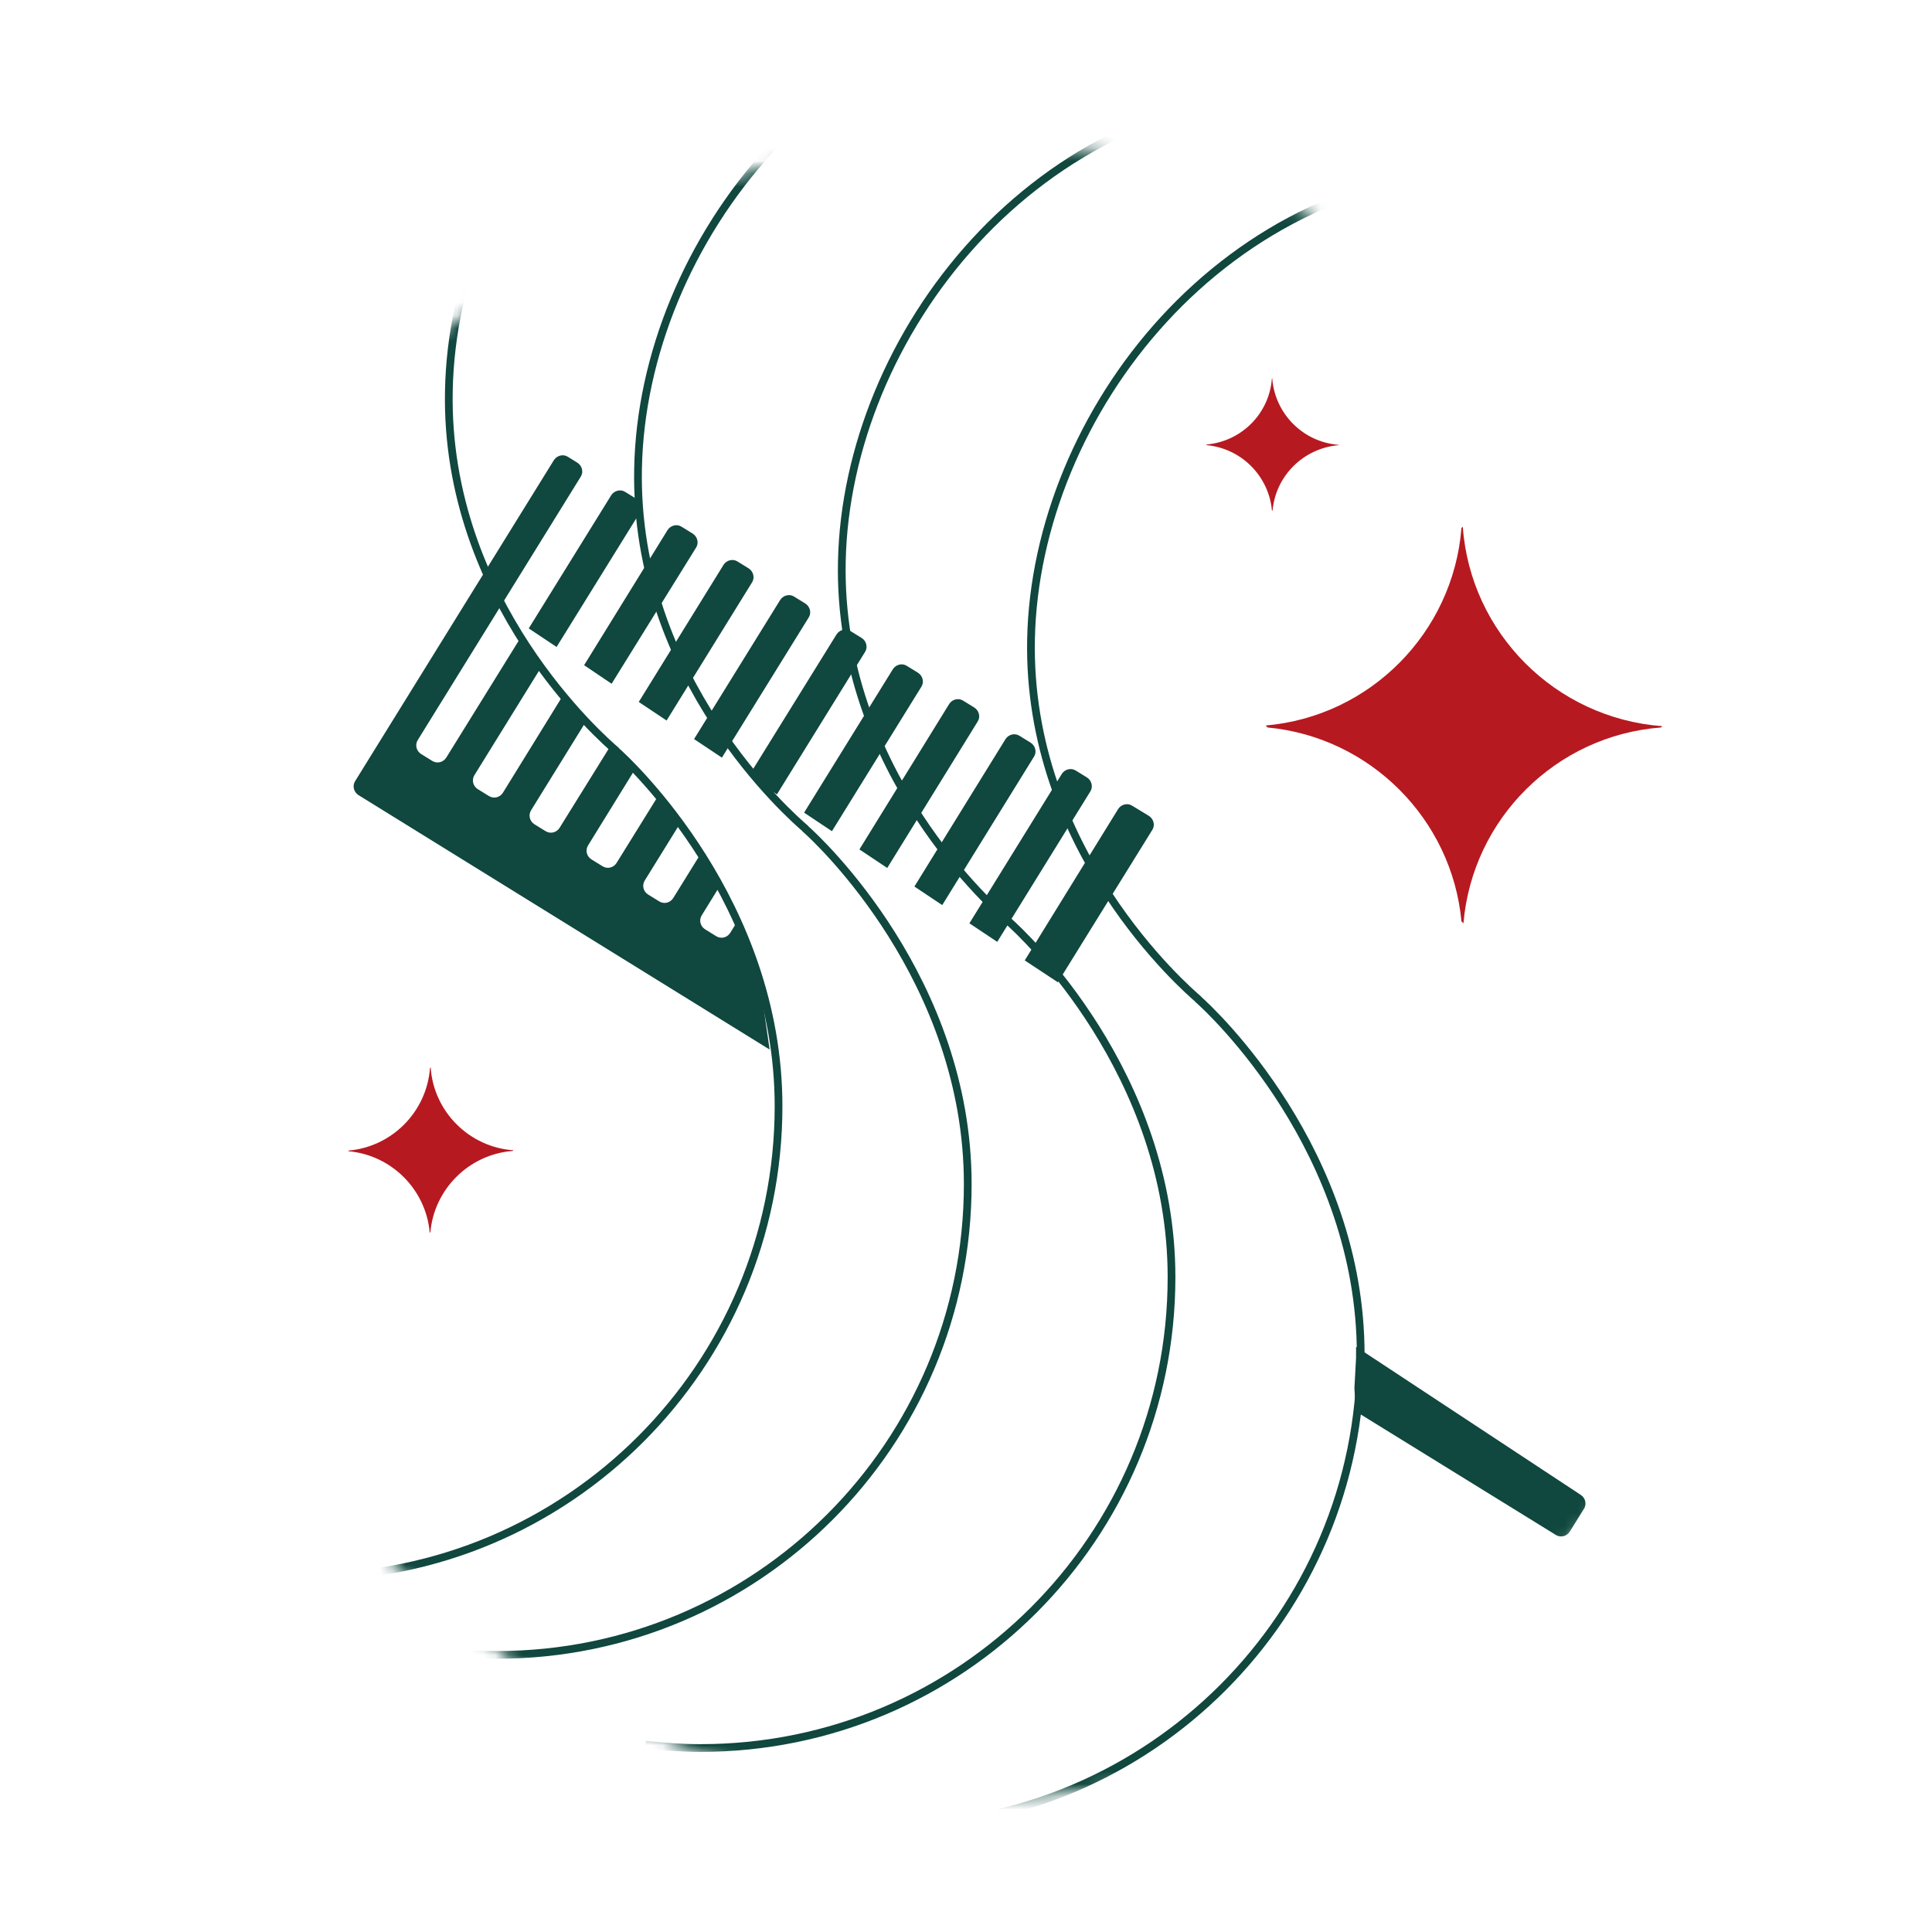<?xml version="1.0" encoding="UTF-8"?> <svg xmlns="http://www.w3.org/2000/svg" width="150" height="150" viewBox="0 0 150 150" fill="none"> <mask id="mask0_104_624" style="mask-type:luminance" maskUnits="userSpaceOnUse" x="11" y="11" width="129" height="129"> <path d="M75.312 139.625C110.831 139.625 139.625 110.831 139.625 75.312C139.625 39.794 110.831 11 75.312 11C39.794 11 11 39.794 11 75.312C11 110.831 39.794 139.625 75.312 139.625Z" fill="white"></path> </mask> <g mask="url(#mask0_104_624)"> <path d="M60.319 61.678L67.162 50.617C67.394 50.256 67.265 49.768 66.905 49.536L66.03 48.996C65.67 48.764 65.181 48.893 64.95 49.253L58.158 60.212L60.319 61.678Z" fill="#10473E"></path> <path d="M64.591 64.534L71.536 53.318C71.768 52.957 71.639 52.469 71.279 52.237L70.404 51.697C70.044 51.465 69.555 51.594 69.324 51.954L62.43 63.093L64.591 64.534Z" fill="#10473E"></path> <path d="M77.425 73.126L84.653 61.447C84.885 61.087 84.756 60.598 84.396 60.366L83.521 59.826C83.161 59.594 82.672 59.723 82.441 60.083L75.264 71.685L77.425 73.126Z" fill="#10473E"></path> <path d="M73.155 70.27L80.281 58.745C80.512 58.385 80.384 57.897 80.024 57.665L79.149 57.125C78.789 56.893 78.3 57.022 78.069 57.382L70.994 68.83L73.155 70.27Z" fill="#10473E"></path> <path d="M82.133 76.264L89.465 64.431C89.696 64.071 89.568 63.582 89.207 63.35L87.895 62.553C87.535 62.321 87.046 62.45 86.815 62.81L79.561 74.567L82.133 76.264Z" fill="#10473E"></path> <path d="M68.885 67.389L75.908 56.019C76.14 55.659 76.011 55.17 75.651 54.938L74.776 54.398C74.416 54.167 73.928 54.295 73.696 54.655L66.725 65.949L68.885 67.389Z" fill="#10473E"></path> <path d="M59.136 77.216L58.313 74.361L57.232 71.557L56.692 72.431C56.461 72.791 55.998 72.92 55.612 72.689L54.737 72.148C54.377 71.917 54.248 71.454 54.48 71.068L55.895 68.778L55.509 68.032L54.403 66.283L52.267 69.73C52.036 70.09 51.573 70.219 51.187 69.987L50.312 69.447C49.952 69.216 49.824 68.753 50.055 68.367L52.859 63.839L51.187 61.653L47.868 67.003C47.637 67.363 47.174 67.492 46.788 67.26L45.913 66.72C45.553 66.489 45.425 66.026 45.656 65.64L49.386 59.594L48.614 58.746L47.534 57.691L43.444 64.276C43.212 64.637 42.749 64.765 42.363 64.534L41.489 63.993C41.129 63.762 41 63.299 41.231 62.913L45.605 55.839L45.27 55.53L43.855 53.755L39.045 61.55C38.813 61.91 38.35 62.038 37.964 61.807L37.09 61.267C36.73 61.035 36.601 60.572 36.832 60.186L42.132 51.62L40.434 49.485L34.646 58.823C34.414 59.183 33.951 59.312 33.565 59.08L32.691 58.54C32.331 58.308 32.202 57.845 32.433 57.459L45.09 37.008C45.322 36.648 45.193 36.159 44.833 35.928L44.087 35.465C43.727 35.233 43.238 35.362 43.006 35.722L27.571 60.649C27.34 61.009 27.468 61.498 27.829 61.73L59.753 81.487L59.136 77.216Z" fill="#10473E"></path> <path d="M122.726 116.061L105.285 104.562V105.411L105.156 107.777L105.259 109.578L120.797 119.174C121.157 119.405 121.646 119.276 121.877 118.916L123.009 117.09C123.189 116.755 123.087 116.292 122.726 116.061Z" fill="#10473E"></path> <path d="M56.048 58.823L62.788 47.941C63.019 47.581 62.891 47.092 62.53 46.861L61.656 46.321C61.295 46.089 60.807 46.218 60.575 46.578L53.887 57.382L56.048 58.823Z" fill="#10473E"></path> <path d="M43.212 50.231L49.669 39.812C49.9 39.452 49.772 38.963 49.411 38.732L48.537 38.191C48.177 37.96 47.688 38.089 47.456 38.449L41.051 48.79L43.212 50.231Z" fill="#10473E"></path> <path d="M47.485 53.086L54.045 42.513C54.276 42.153 54.148 41.664 53.787 41.433L52.913 40.892C52.553 40.661 52.064 40.789 51.832 41.15L45.35 51.645L47.485 53.086Z" fill="#10473E"></path> <path d="M51.753 55.942L58.39 45.214C58.621 44.854 58.493 44.365 58.133 44.134L57.258 43.594C56.898 43.362 56.409 43.491 56.177 43.851L49.592 54.501L51.753 55.942Z" fill="#10473E"></path> <path d="M-12.664 85.885C-12.664 106.08 3.697 122.441 23.891 122.441C44.085 122.441 60.446 106.08 60.446 85.885C60.446 70.065 48.947 59.26 47.79 58.257L47.867 58.308C46.838 57.434 34.516 46.706 34.85 30.32C35.184 12.878 49.822 -6.236 71.405 -6.236" stroke="#10473E" stroke-width="0.6" stroke-miterlimit="10"></path> <path d="M2.025 91.931C2.025 112.125 18.387 128.486 38.581 128.486C58.775 128.486 75.136 112.125 75.136 91.931C75.136 76.11 63.637 65.305 62.479 64.302L62.556 64.353C61.527 63.479 49.205 52.752 49.539 36.365C49.874 18.923 64.511 -0.191 86.095 -0.191" stroke="#10473E" stroke-width="0.6" stroke-miterlimit="10"></path> <path d="M50.105 135.458C51.52 135.612 52.961 135.715 54.401 135.715C74.596 135.715 90.957 119.354 90.957 99.16C90.957 83.339 79.458 72.534 78.3 71.531L78.377 71.582C77.348 70.708 65.026 59.98 65.36 43.594C65.721 26.126 80.332 7.013 101.916 7.013" stroke="#10473E" stroke-width="0.6" stroke-miterlimit="10"></path> <path d="M69.09 141.734C89.284 141.734 105.645 125.373 105.645 105.179C105.645 89.358 94.146 78.554 92.988 77.55L93.066 77.602C92.037 76.727 79.714 66 80.049 49.613C80.409 32.172 95.021 13.058 116.604 13.058" stroke="#10473E" stroke-width="0.6" stroke-miterlimit="10"></path> <path d="M113.57 40.892L113.467 40.995C112.824 49.124 106.367 55.633 98.264 56.327L98.418 56.482C106.367 57.228 112.721 63.582 113.467 71.531L113.621 71.685C114.316 63.556 120.824 57.099 128.954 56.482L129.056 56.379C120.773 55.761 114.162 49.15 113.57 40.892Z" fill="#B71921"></path> <path d="M98.775 29.368L98.75 29.393C98.544 32.12 96.383 34.281 93.656 34.513L93.708 34.564C96.357 34.821 98.493 36.931 98.75 39.606L98.801 39.658C99.033 36.931 101.219 34.796 103.921 34.564L103.946 34.538C101.168 34.333 98.981 32.12 98.775 29.368Z" fill="#B71921"></path> <path d="M33.437 82.876L33.385 82.927C33.128 86.323 30.427 89.05 27.031 89.333L27.083 89.384C30.401 89.693 33.051 92.342 33.36 95.661L33.411 95.712C33.694 92.317 36.421 89.616 39.817 89.358L39.868 89.307C36.447 89.075 33.668 86.323 33.437 82.876Z" fill="#B71921"></path> </g> </svg> 
